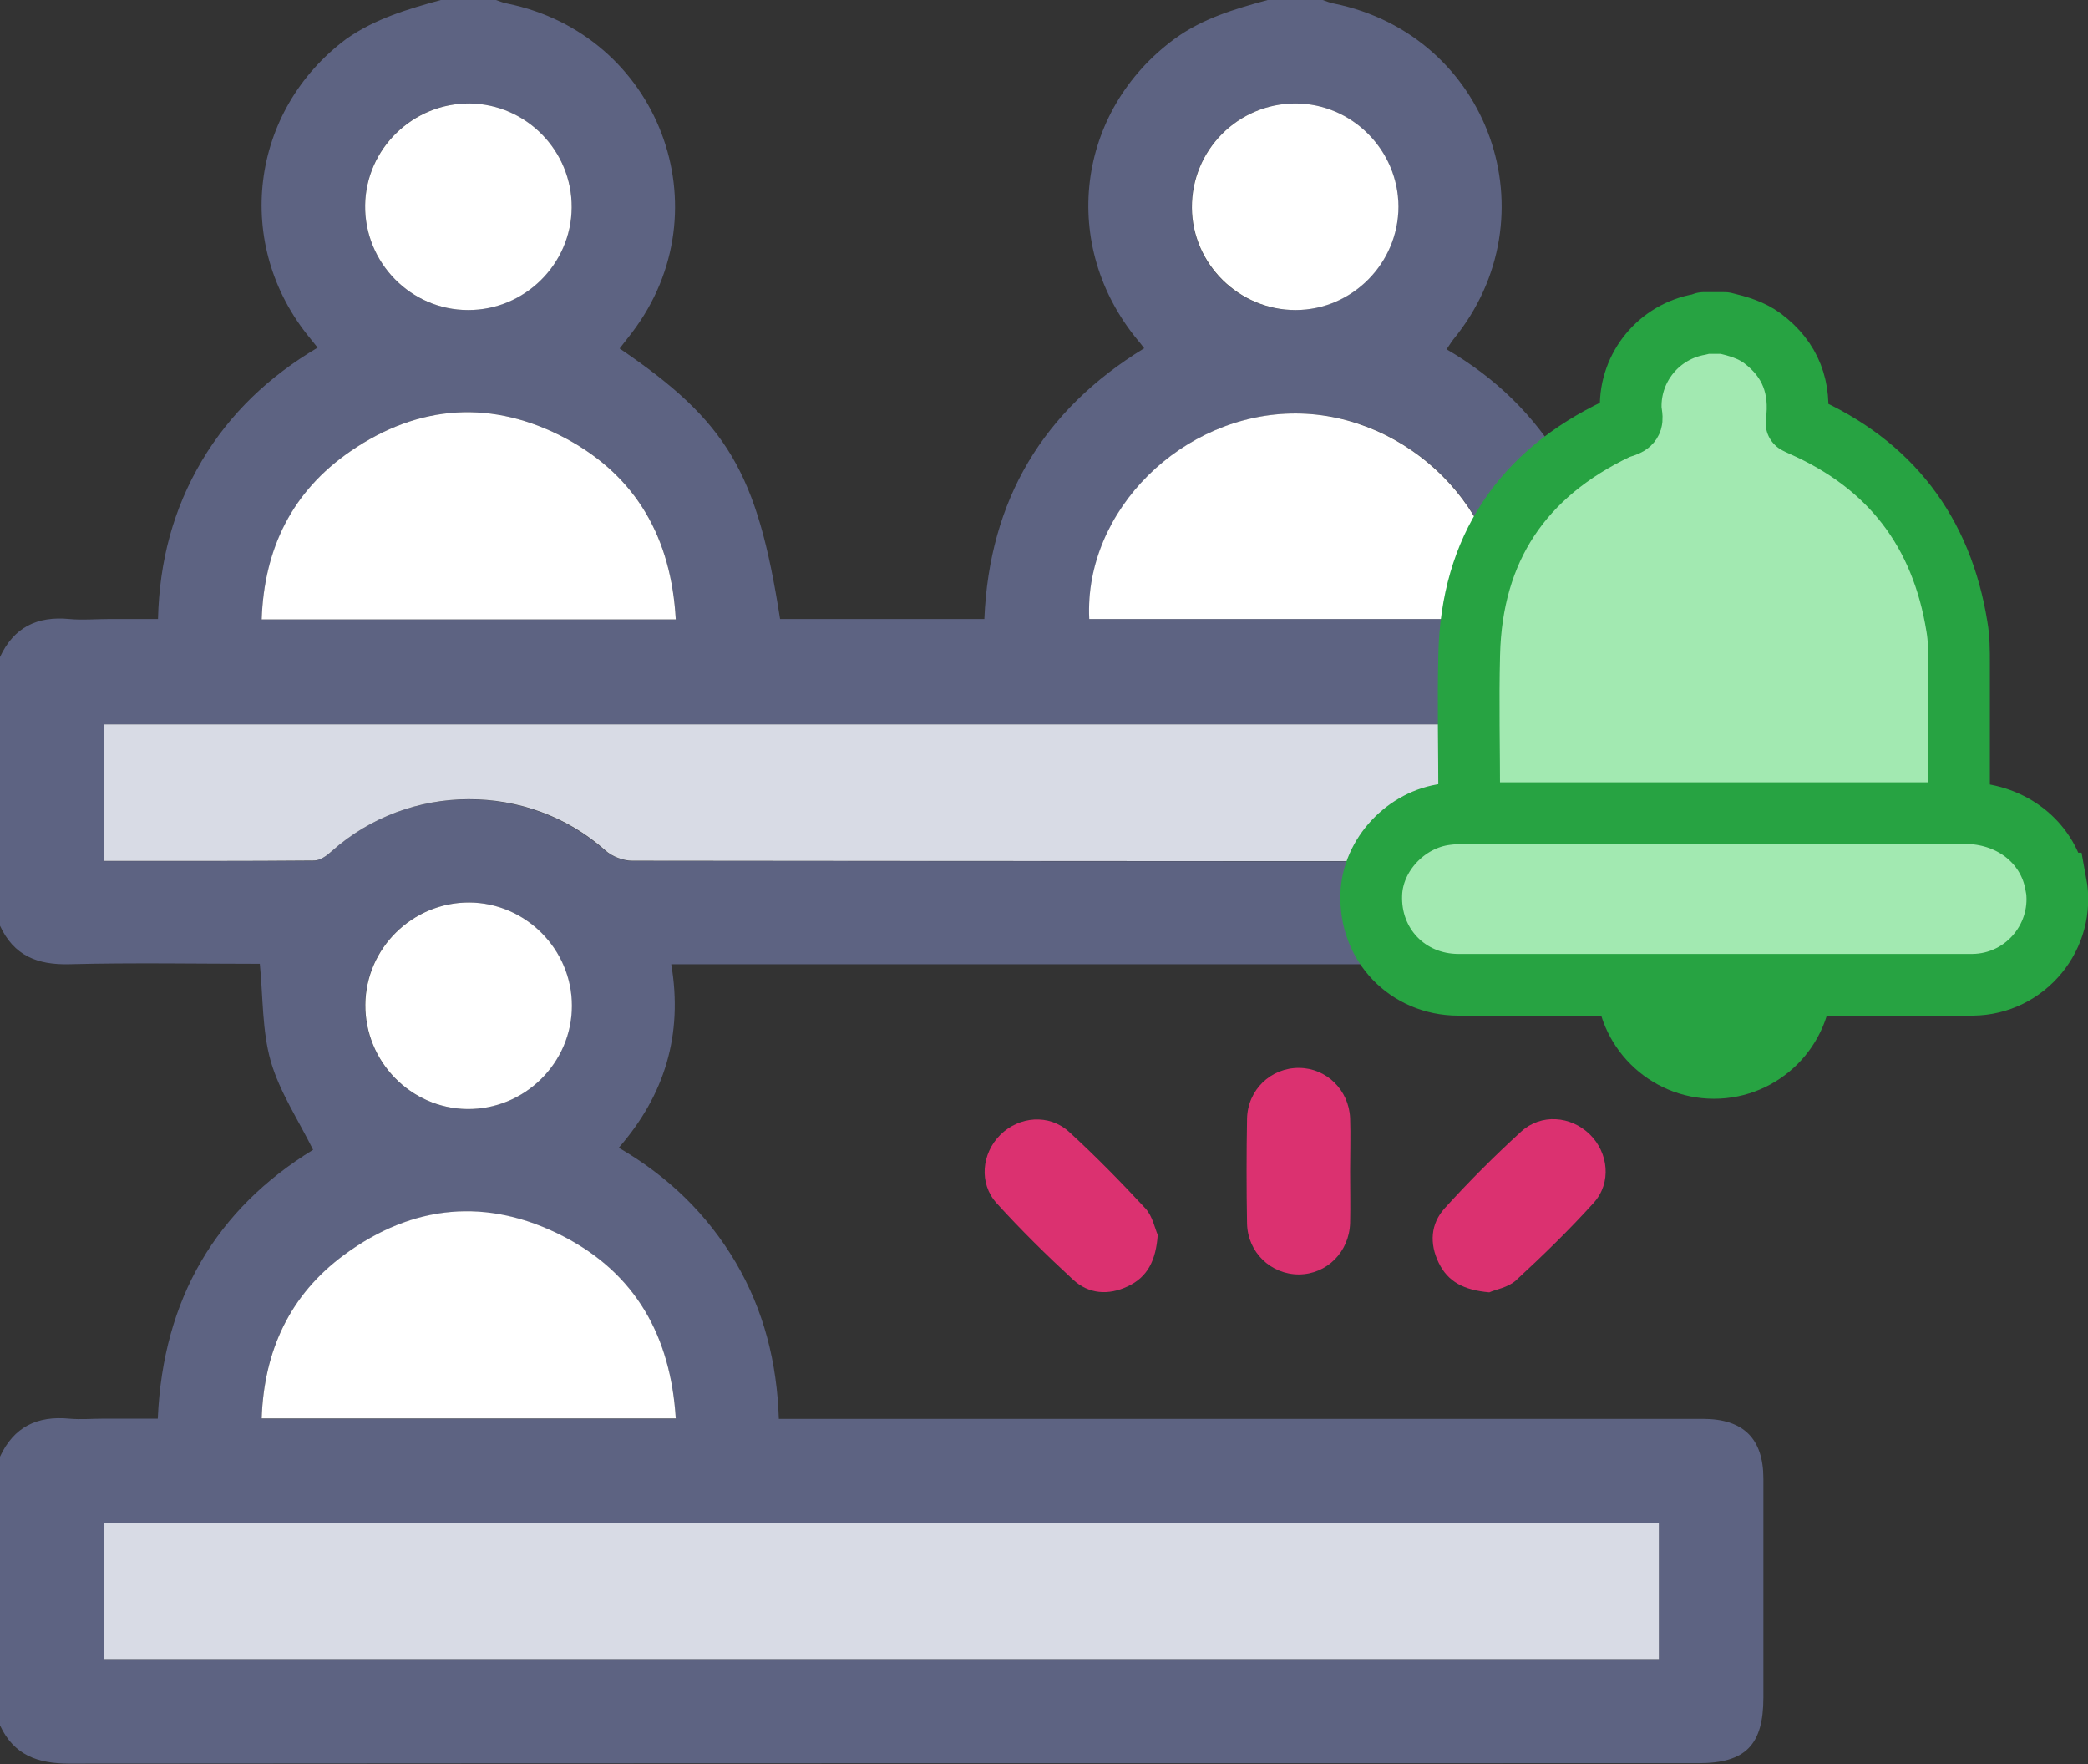 <?xml version="1.0" encoding="UTF-8"?><svg xmlns="http://www.w3.org/2000/svg" viewBox="0 0 101.5 85.75"><rect x="0" y="0" width="101.5" height="85.75" fill="#333333" stroke="none"/><defs><style>.e{stroke-miterlimit:10;}.e,.f{fill:#a2e9b1;}.e,.f,.g{stroke:#27a342;stroke-linecap:round;stroke-width:3px;}.h{fill:#fff;}.i{fill:#d8dbe5;}.j{fill:#db3170;}.k{fill:#5d6382;}.f,.g{stroke-linejoin:round;}.g{fill:#27a342;}</style></defs><g id="a"/><g id="b"><g id="c"><g><g id="d"><g><path class="k" d="M61.62,0h2.68c.18,.06,.36,.14,.54,.17,7.57,1.54,10.7,10.36,5.8,16.34-.11,.14-.2,.3-.32,.47,2.39,1.39,4.27,3.22,5.64,5.55,1.37,2.33,2.01,4.86,2.09,7.6,1.66,0,3.24,0,4.83,0,1.85,0,2.85,1,2.85,2.84,0,3.6,0,7.2,0,10.8,0,2.19-.91,3.1-3.09,3.1-16.3,0-32.59,0-48.89,0h-1.12c.58,3.43-.32,6.36-2.55,8.92,2.42,1.41,4.3,3.24,5.68,5.57,1.37,2.33,2.01,4.86,2.1,7.61h1.05c14.62,0,29.24,0,43.87,0,1.97,0,2.94,.96,2.94,2.91,0,3.54,0,7.09,0,10.63,0,2.32-.87,3.2-3.16,3.2-26.4,0-52.8,0-79.19,.02-1.56,0-2.7-.42-3.37-1.86v-13.06c.67-1.45,1.81-2,3.37-1.85,.55,.05,1.11,0,1.67,0h2.63c.25-5.85,2.86-10.19,7.55-13.07-.73-1.47-1.63-2.82-2.06-4.31-.42-1.48-.37-3.09-.53-4.73-2.97,0-6.12-.06-9.26,.02-1.56,.04-2.7-.42-3.37-1.87v-13.06c.67-1.45,1.81-2,3.37-1.85,.64,.06,1.28,0,1.92,0h2.39c.07-2.83,.75-5.36,2.13-7.69,1.38-2.32,3.28-4.11,5.63-5.5-.16-.2-.26-.33-.36-.45-3.75-4.54-2.95-11.06,1.77-14.57C18.24,.91,19.82,.44,21.43,0h2.68c.18,.06,.36,.14,.54,.17,7.38,1.5,10.62,10.02,6.07,16-.2,.26-.4,.51-.6,.77,5.24,3.56,6.69,6.02,7.8,13.15h9.93c.24-5.78,2.85-10.15,7.77-13.16-.13-.17-.21-.28-.3-.38-3.82-4.61-3.02-11.14,1.79-14.67C58.47,.89,60.04,.43,61.62,0ZM5.06,80.65H80.64v-6.6H5.06v6.6Zm0-38.79c3.46,0,6.83,.01,10.2-.02,.28,0,.61-.23,.84-.44,3.75-3.38,9.55-3.39,13.32-.05,.33,.29,.87,.5,1.31,.5,16.35,.02,32.7,.02,49.05,.02h.88v-6.65H5.06v6.65Zm27.79-11.75c-.22-3.94-1.9-6.95-5.31-8.78-3.57-1.92-7.17-1.69-10.51,.61-2.81,1.94-4.18,4.71-4.31,8.17h20.13Zm20.11-.02h20.01c.27-5.22-4.5-9.98-9.96-9.99-5.51-.02-10.3,4.72-10.05,9.99Zm-20.11,38.87c-.25-4.01-1.96-7.05-5.48-8.86-3.68-1.89-7.3-1.55-10.63,.9-2.65,1.95-3.92,4.65-4.02,7.96h20.13ZM27.79,10.09c.02-2.76-2.21-5.03-4.96-5.06-2.76-.03-5.05,2.19-5.08,4.94-.04,2.8,2.22,5.1,5,5.1,2.75,0,5.02-2.24,5.04-4.98Zm35.19,4.98c2.75-.01,5-2.28,4.99-5.03,0-2.75-2.25-5.01-5.01-5.01-2.79,0-5.05,2.27-5.03,5.07,.02,2.75,2.29,4.99,5.05,4.97ZM22.8,43.87c-2.76-.01-5.03,2.22-5.05,4.97-.02,2.76,2.21,5.04,4.95,5.07,2.79,.03,5.09-2.23,5.09-5.02,0-2.76-2.24-5.01-5-5.02Z"/><path class="i" d="M5.06,80.65v-6.6H80.64v6.6H5.06Z"/><path class="i" d="M5.06,41.86v-6.65H80.67v6.65h-.88c-16.35,0-32.7,0-49.05-.02-.44,0-.98-.2-1.31-.5-3.76-3.34-9.56-3.32-13.32,.05-.23,.21-.55,.44-.84,.44-3.37,.03-6.75,.02-10.2,.02Z"/><path class="h" d="M32.84,30.11H12.72c.12-3.46,1.49-6.23,4.31-8.17,3.34-2.3,6.93-2.53,10.51-.61,3.41,1.84,5.09,4.84,5.31,8.78Z"/><path class="h" d="M52.95,30.09c-.26-5.27,4.54-10.01,10.05-9.99,5.46,.02,10.22,4.77,9.96,9.99h-20.01Z"/><path class="h" d="M32.85,68.95H12.72c.11-3.31,1.38-6.02,4.02-7.96,3.33-2.45,6.95-2.79,10.63-.9,3.52,1.81,5.23,4.85,5.48,8.86Z"/><path class="h" d="M27.79,10.09c-.02,2.75-2.29,4.99-5.04,4.98-2.78,0-5.04-2.31-5-5.1,.04-2.74,2.32-4.96,5.08-4.94,2.75,.03,4.98,2.3,4.96,5.06Z"/><path class="h" d="M62.99,15.07c-2.75,.01-5.03-2.23-5.05-4.97-.02-2.8,2.24-5.07,5.03-5.07,2.75,0,5,2.26,5.01,5.01,0,2.75-2.24,5.02-4.99,5.03Z"/><path class="h" d="M22.8,43.87c2.75,.01,5,2.27,5,5.02,0,2.78-2.3,5.05-5.09,5.02-2.74-.03-4.97-2.31-4.95-5.07,.02-2.75,2.29-4.98,5.05-4.97Z"/><path class="j" d="M65.63,56.94c0,.83,.02,1.67,0,2.5-.04,1.42-1.13,2.5-2.49,2.51-1.36,0-2.49-1.07-2.52-2.48-.03-1.7-.03-3.4,0-5.09,.03-1.41,1.16-2.48,2.53-2.47,1.33,.01,2.42,1.07,2.48,2.44,.03,.86,0,1.72,0,2.59Z"/><path class="j" d="M56.28,60.02c-.09,1.26-.5,2.06-1.46,2.51-.95,.45-1.9,.37-2.65-.32-1.29-1.19-2.54-2.42-3.72-3.72-.88-.97-.73-2.43,.18-3.33,.91-.9,2.37-1.03,3.34-.14,1.29,1.18,2.52,2.44,3.71,3.72,.35,.38,.46,.98,.6,1.29Z"/><path class="j" d="M72.39,62.82c-1.23-.11-2-.51-2.45-1.43-.46-.94-.4-1.9,.29-2.66,1.18-1.3,2.42-2.54,3.71-3.72,.97-.89,2.42-.77,3.34,.13,.91,.89,1.07,2.36,.19,3.33-1.19,1.32-2.47,2.56-3.78,3.77-.38,.35-.99,.44-1.29,.58Z"/></g></g><g><path class="g" d="M87.56,47.67c0,2.34-1.9,4.24-4.24,4.24s-4.24-1.9-4.24-4.24h8.48Z"/><g><path class="f" d="M95.23,38.76c0-2.18,0-4.35,0-6.53,0-.59,0-1.18-.1-1.76-.74-4.62-3.24-7.89-7.53-9.78-.1-.04-.19-.09-.27-.13,.23-1.71-.28-3.08-1.65-4.11-.55-.41-1.19-.59-1.85-.75h-1.01c-.07,.02-.13,.05-.2,.07-1.96,.34-3.39,2.06-3.35,4.05,0,.24,.11,.54,0,.7-.12,.18-.43,.22-.66,.32-4.62,2.2-7.07,5.84-7.19,10.97-.06,2.32,0,4.64,0,6.96,0,.61-.09,.71-.69,.76h25.2c-.61-.05-.69-.15-.69-.78Z"/><path class="e" d="M99.93,42.95c-.35-1.88-1.94-3.24-3.99-3.41h-25.21c-.14,.01-.29,.02-.43,.04-1.95,.24-3.57,1.97-3.64,3.88-.1,2.46,1.76,4.4,4.22,4.41h25.02c2.58-.03,4.51-2.39,4.04-4.92Z"/></g></g></g></g></g></svg>